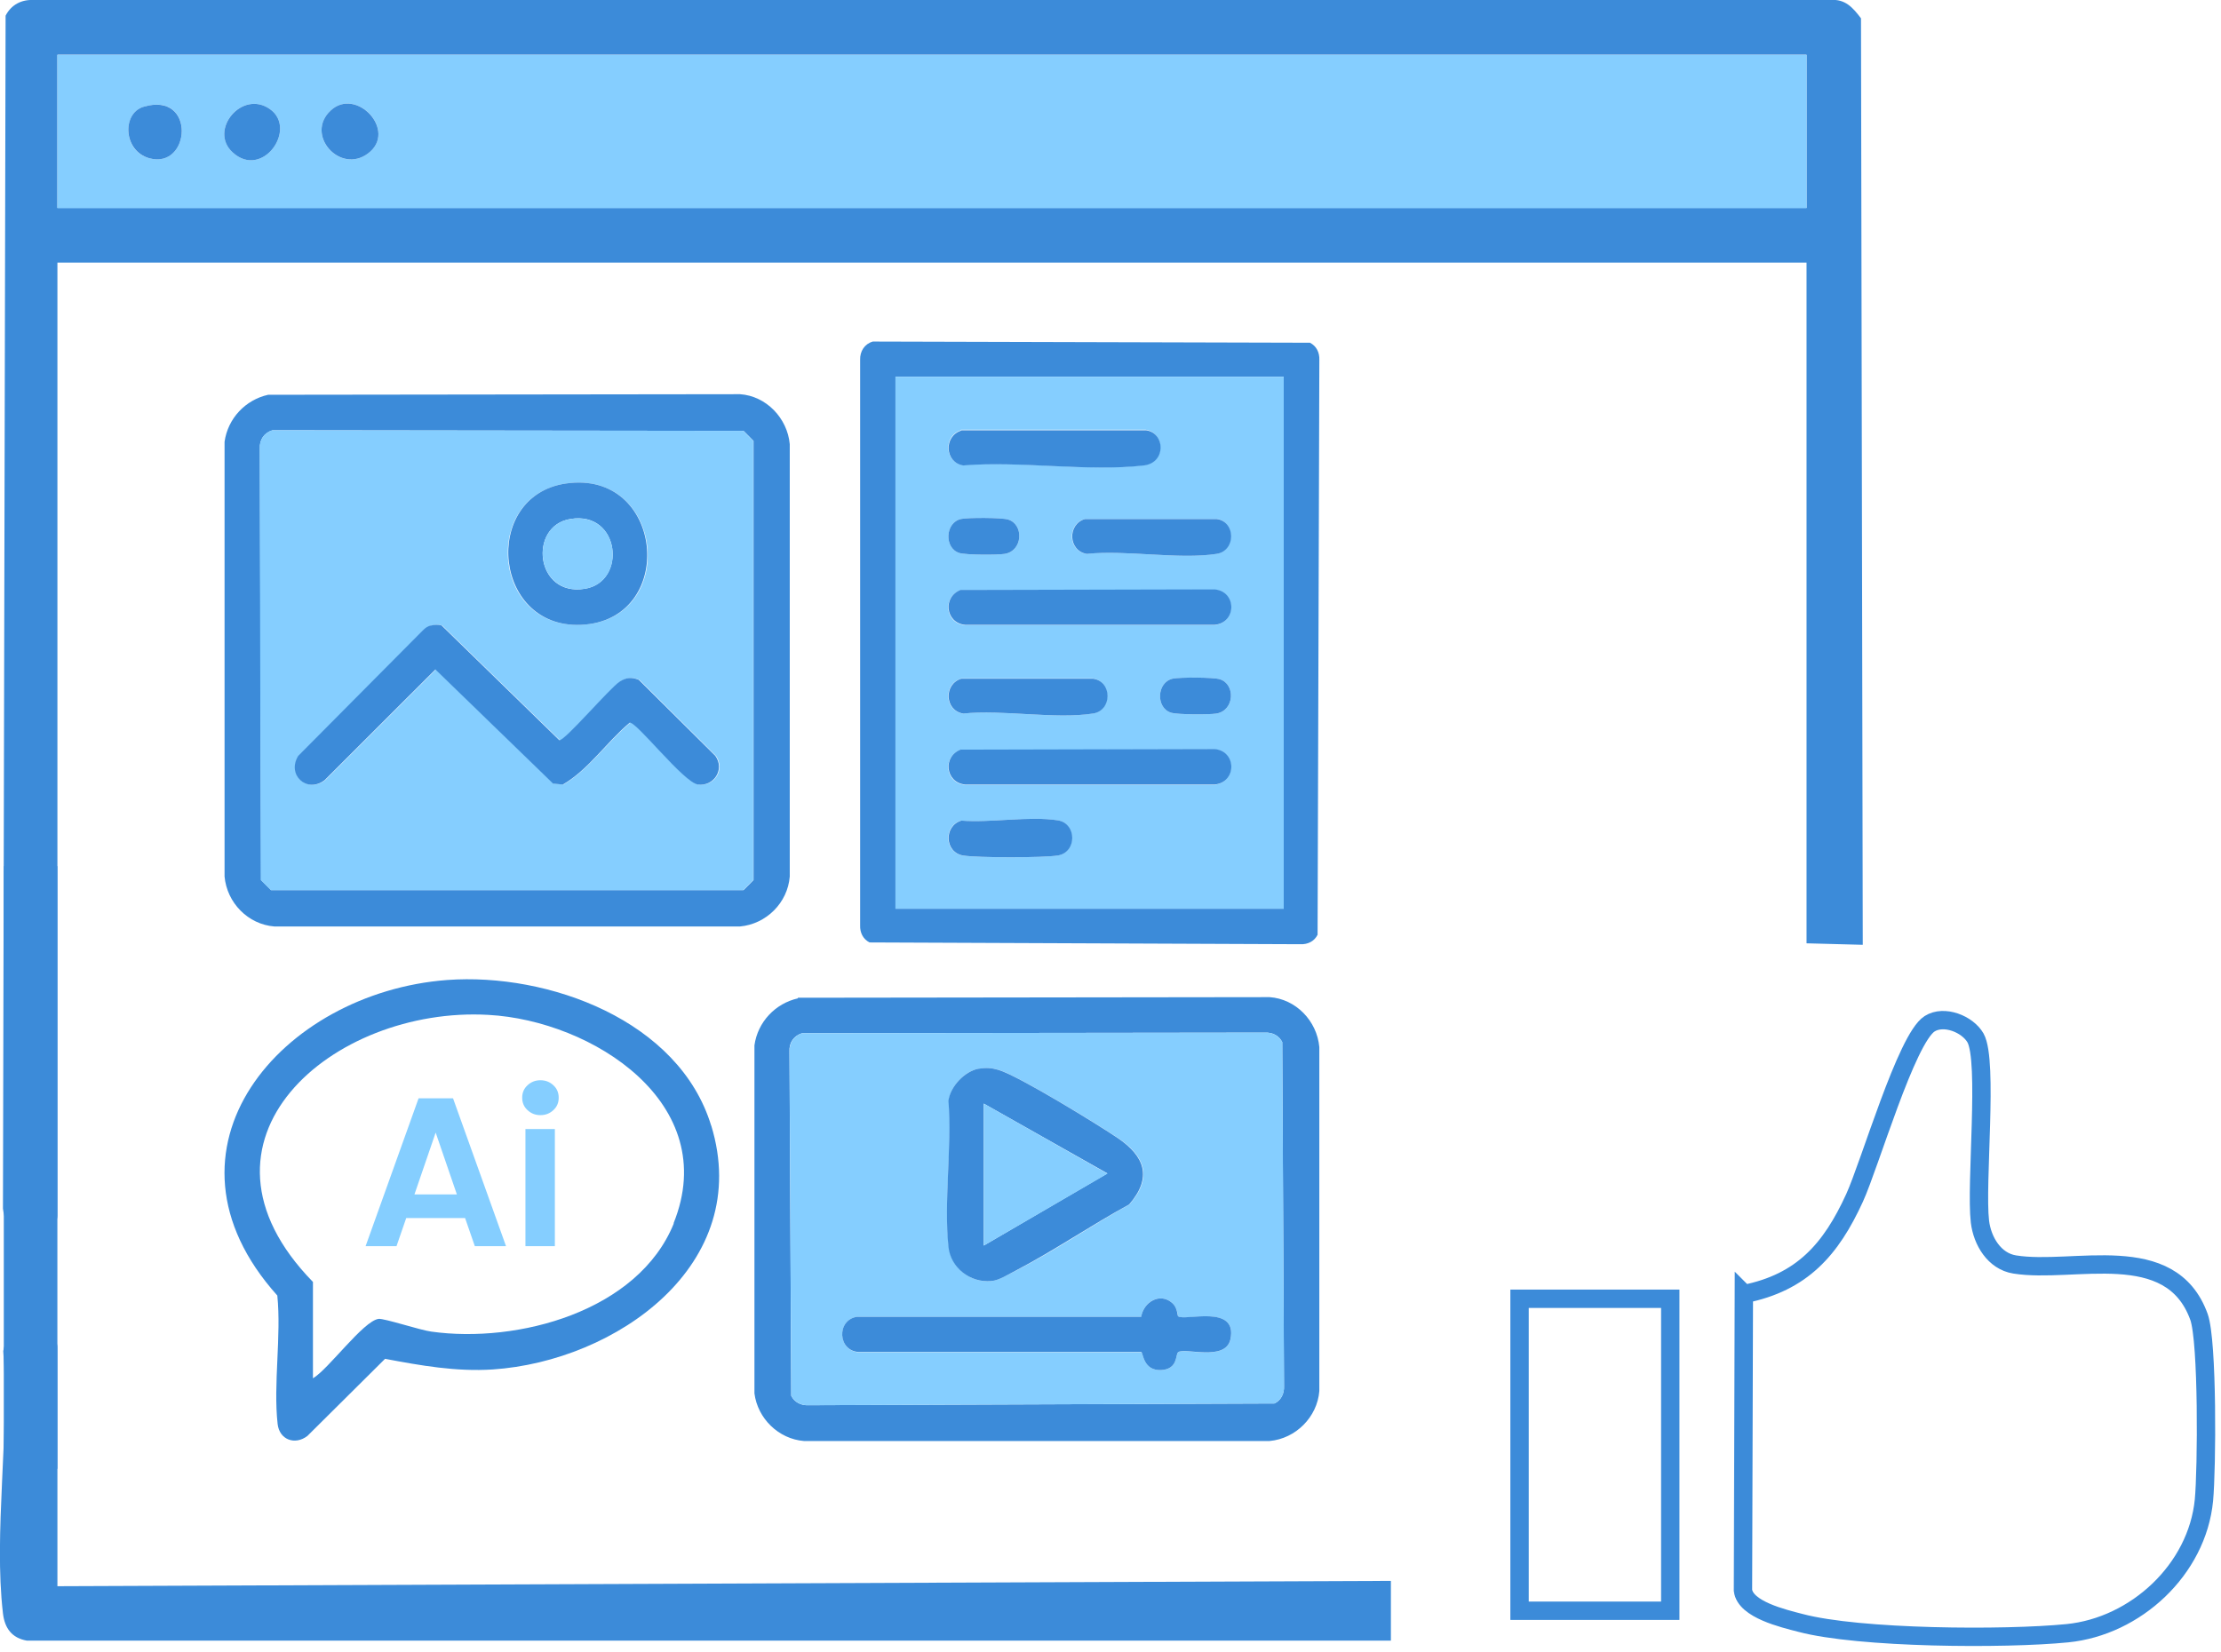 <?xml version="1.0" encoding="UTF-8"?> <svg xmlns="http://www.w3.org/2000/svg" width="121" height="90" viewBox="0 0 121 90" fill="none"><g clip-path="url(#clip0_1_13214)"><path d="M25.323 66.376H22.131L21.602 67.907H19.918L22.805 59.85H24.681L27.568 67.907H25.868L25.338 66.376H25.323ZM24.89 65.087L23.735 61.719L22.58 65.087H24.89Z" fill="#85CEFF"></path><path d="M28.738 60.494C28.545 60.317 28.449 60.091 28.449 59.818C28.449 59.544 28.545 59.318 28.738 59.141C28.93 58.963 29.155 58.867 29.444 58.867C29.732 58.867 29.957 58.963 30.149 59.141C30.342 59.318 30.438 59.544 30.438 59.818C30.438 60.091 30.342 60.317 30.149 60.494C29.957 60.672 29.732 60.768 29.444 60.768C29.155 60.768 28.93 60.672 28.738 60.494ZM30.229 61.526V67.907H28.626V61.526H30.229Z" fill="#85CEFF"></path><path d="M14.608 21.513L40.315 21.481C41.743 21.577 42.897 22.786 43.026 24.204V47.764C42.913 49.198 41.743 50.358 40.315 50.487H14.945C13.517 50.374 12.363 49.198 12.234 47.764V24.075C12.411 22.802 13.373 21.787 14.608 21.513ZM14.848 23.447C14.399 23.576 14.127 23.962 14.159 24.446L14.223 47.957L14.768 48.505H40.508L41.053 47.957V24.027L40.508 23.479L14.864 23.447H14.848Z" fill="#3C8BD9"></path><path d="M47.55 18.612L71.365 18.677C71.718 18.854 71.894 19.209 71.878 19.611L71.782 50.938C71.606 51.293 71.253 51.47 70.852 51.454L47.374 51.357C47.021 51.18 46.844 50.825 46.86 50.422V19.611C46.844 19.144 47.101 18.741 47.55 18.612ZM69.938 20.53H48.785V49.52H69.938V20.53Z" fill="#3C8BD9"></path><path d="M43.459 54.371L69.166 54.338C70.594 54.435 71.749 55.627 71.877 57.062V75.803C71.764 77.221 70.594 78.397 69.166 78.526H43.796C42.417 78.414 41.278 77.302 41.102 75.932V56.965C41.278 55.692 42.24 54.677 43.475 54.403L43.459 54.371ZM43.7 56.304C43.251 56.433 42.978 56.82 43.01 57.303L43.106 76.061C43.283 76.415 43.635 76.593 44.036 76.576L69.439 76.48C69.792 76.303 69.968 75.948 69.952 75.545L69.856 56.788C69.68 56.433 69.327 56.256 68.926 56.272L43.7 56.304Z" fill="#3C8BD9"></path><path d="M38.747 61.348C36.999 55.595 29.862 53.001 24.362 53.404C15.349 54.081 7.94 62.605 15.108 70.598C15.333 72.806 14.884 75.416 15.124 77.592C15.22 78.462 16.07 78.768 16.744 78.253L20.978 74.047C22.934 74.417 24.843 74.756 26.847 74.627C33.551 74.176 41.072 68.922 38.747 61.332V61.348ZM36.71 66.666C34.77 71.468 28.195 73.225 23.496 72.564C22.886 72.484 20.946 71.839 20.625 71.871C19.791 71.984 17.899 74.611 17.049 75.11V69.857C9.511 62.138 18.139 54.822 26.607 55.305C32.252 55.611 39.34 60.124 36.694 66.666H36.71Z" fill="#3C8BD9"></path><path d="M14.851 23.447L40.494 23.479L41.039 24.027V47.957L40.494 48.505H14.755L14.209 47.957L14.145 24.446C14.129 23.979 14.386 23.576 14.835 23.447H14.851ZM30.84 26.347C26.141 27.024 26.799 34.485 31.882 34.034C36.966 33.583 36.148 25.59 30.84 26.347ZM23.511 34.082C23.334 34.115 23.19 34.244 23.062 34.356L16.278 41.189C15.621 42.236 16.759 43.252 17.721 42.51L23.752 36.483L30.166 42.704L30.695 42.752C32.075 41.946 33.085 40.432 34.336 39.384C34.705 39.32 37.287 42.655 38.057 42.752C38.923 42.865 39.532 41.93 39.003 41.189L34.833 37.047C34.432 36.886 34.144 36.919 33.791 37.144C33.245 37.499 30.792 40.383 30.503 40.335L24.088 34.082C23.912 34.034 23.719 34.034 23.543 34.082H23.511Z" fill="#85CEFF"></path><path d="M69.938 20.53V49.52H48.785V20.53H69.938ZM52.361 23.447C51.383 23.737 51.447 25.187 52.458 25.348C55.569 25.09 59.273 25.719 62.304 25.348C63.523 25.203 63.475 23.592 62.417 23.415H52.345L52.361 23.447ZM52.361 28.281C51.479 28.474 51.431 29.877 52.265 30.134C52.618 30.247 54.318 30.247 54.735 30.183C55.729 30.021 55.793 28.587 54.927 28.313C54.575 28.201 52.73 28.201 52.361 28.281ZM59.097 28.281C58.119 28.571 58.183 30.021 59.193 30.183C61.358 29.957 64.197 30.505 66.266 30.183C67.324 30.021 67.324 28.426 66.266 28.265H59.081L59.097 28.281ZM52.361 32.149C51.319 32.503 51.479 33.97 52.57 34.066H66.153C67.372 33.937 67.372 32.245 66.153 32.133L52.345 32.165L52.361 32.149ZM52.361 36.983C51.383 37.273 51.447 38.723 52.458 38.885C54.623 38.659 57.461 39.207 59.53 38.885C60.589 38.723 60.589 37.128 59.53 36.967H52.345L52.361 36.983ZM63.892 36.983C63.01 37.176 62.962 38.578 63.796 38.836C64.149 38.949 65.849 38.949 66.266 38.885C67.26 38.723 67.324 37.289 66.458 37.015C66.105 36.903 64.261 36.903 63.892 36.983ZM52.361 40.85C51.319 41.205 51.479 42.672 52.57 42.768H66.153C67.372 42.639 67.372 40.947 66.153 40.834L52.345 40.867L52.361 40.85ZM52.361 44.718C51.383 45.008 51.447 46.458 52.458 46.62C53.276 46.748 56.788 46.748 57.606 46.62C58.664 46.458 58.664 44.863 57.606 44.702C56.066 44.46 53.949 44.847 52.345 44.718H52.361Z" fill="#85CEFF"></path><path d="M43.702 56.304L68.928 56.272C69.329 56.256 69.666 56.433 69.859 56.788L69.955 75.545C69.971 75.948 69.794 76.287 69.442 76.48L44.039 76.577C43.638 76.593 43.301 76.415 43.109 76.061L43.012 57.304C42.996 56.836 43.253 56.433 43.702 56.304ZM53.324 58.238C52.554 58.367 51.785 59.189 51.688 59.979C51.865 62.509 51.416 65.458 51.688 67.939C51.817 69.1 52.891 69.937 54.03 69.808C54.431 69.76 54.992 69.422 55.377 69.228C57.462 68.165 59.483 66.763 61.535 65.635C62.802 64.184 62.401 63.024 60.926 62.025C59.803 61.268 55.489 58.625 54.415 58.303C54.03 58.19 53.741 58.174 53.34 58.238H53.324ZM64.181 71.726C64.181 71.726 64.133 71.259 63.877 71.017C63.203 70.405 62.305 70.936 62.177 71.758H46.685C45.562 71.936 45.642 73.628 46.797 73.692H62.177C62.289 73.708 62.273 74.707 63.267 74.659C64.165 74.627 64.037 73.821 64.181 73.692C64.502 73.418 66.763 74.224 67.036 72.983C67.453 71.033 64.534 72.032 64.181 71.726Z" fill="#85CEFF"></path><path d="M23.512 34.082C23.689 34.034 23.881 34.034 24.057 34.082L30.472 40.335C30.761 40.383 33.215 37.499 33.76 37.144C34.113 36.919 34.401 36.886 34.802 37.047L38.972 41.189C39.501 41.93 38.892 42.865 38.026 42.752C37.256 42.655 34.674 39.32 34.305 39.384C33.054 40.432 32.06 41.946 30.665 42.752L30.135 42.704L23.721 36.483L17.691 42.51C16.728 43.252 15.606 42.236 16.247 41.189L23.031 34.356C23.159 34.227 23.304 34.115 23.48 34.082H23.512Z" fill="#3C8BD9"></path><path d="M30.838 26.347C36.146 25.59 36.9 33.583 31.881 34.034C26.861 34.485 26.155 27.024 30.838 26.347ZM31.079 28.281C28.769 28.652 29.154 32.535 31.864 32.084C34.174 31.714 33.789 27.83 31.079 28.281Z" fill="#3C8BD9"></path><path d="M52.361 32.149L66.169 32.117C67.388 32.229 67.388 33.937 66.169 34.05H52.586C51.495 33.953 51.335 32.487 52.377 32.133L52.361 32.149Z" fill="#3C8BD9"></path><path d="M52.361 40.851L66.169 40.818C67.388 40.931 67.388 42.639 66.169 42.752H52.586C51.495 42.655 51.335 41.189 52.377 40.834L52.361 40.851Z" fill="#3C8BD9"></path><path d="M52.362 23.447H62.434C63.492 23.592 63.54 25.219 62.322 25.364C59.291 25.719 55.57 25.107 52.475 25.364C51.464 25.203 51.4 23.753 52.379 23.463L52.362 23.447Z" fill="#3C8BD9"></path><path d="M59.097 28.281H66.281C67.34 28.426 67.34 30.021 66.281 30.183C64.213 30.505 61.358 29.957 59.209 30.183C58.199 30.021 58.135 28.571 59.113 28.281H59.097Z" fill="#3C8BD9"></path><path d="M52.362 36.983H59.547C60.606 37.128 60.606 38.723 59.547 38.884C57.478 39.207 54.624 38.659 52.475 38.884C51.464 38.723 51.4 37.273 52.379 36.983H52.362Z" fill="#3C8BD9"></path><path d="M52.362 44.718C53.966 44.847 56.083 44.46 57.623 44.702C58.681 44.863 58.681 46.458 57.623 46.62C56.805 46.748 53.293 46.748 52.475 46.62C51.464 46.458 51.4 45.008 52.379 44.718H52.362Z" fill="#3C8BD9"></path><path d="M52.361 28.281C52.73 28.201 54.574 28.201 54.927 28.313C55.793 28.587 55.728 30.021 54.734 30.183C54.333 30.247 52.633 30.247 52.264 30.134C51.431 29.876 51.479 28.474 52.361 28.281Z" fill="#3C8BD9"></path><path d="M63.892 36.983C64.261 36.902 66.105 36.902 66.458 37.015C67.324 37.289 67.26 38.723 66.265 38.885C65.865 38.949 64.165 38.949 63.796 38.836C62.962 38.578 63.01 37.176 63.892 36.983Z" fill="#3C8BD9"></path><path d="M53.323 58.238C53.724 58.174 54.013 58.19 54.398 58.303C55.488 58.625 59.786 61.268 60.909 62.025C62.368 63.024 62.785 64.168 61.518 65.635C59.449 66.763 57.429 68.149 55.36 69.228C54.975 69.422 54.43 69.776 54.013 69.808C52.858 69.921 51.784 69.083 51.671 67.939C51.415 65.457 51.864 62.508 51.671 59.978C51.784 59.189 52.553 58.383 53.307 58.238H53.323ZM53.596 67.875L60.331 63.943L53.596 60.14V67.875Z" fill="#3C8BD9"></path><path d="M64.179 71.726C64.515 72.016 67.45 71.033 67.033 72.983C66.761 74.224 64.499 73.402 64.179 73.692C64.034 73.821 64.179 74.611 63.265 74.659C62.27 74.707 62.286 73.708 62.174 73.676H46.794C45.64 73.628 45.56 71.936 46.682 71.758H62.174C62.302 70.953 63.2 70.405 63.874 71.017C64.147 71.259 64.147 71.694 64.179 71.726Z" fill="#3C8BD9"></path><path d="M31.081 28.281C33.792 27.846 34.176 31.714 31.867 32.084C29.157 32.519 28.772 28.652 31.081 28.281Z" fill="#85CEFF"></path><path d="M53.598 67.875V60.14L60.333 63.959L53.598 67.875Z" fill="#85CEFF"></path><path d="M95.021 70.517C98.18 69.889 99.752 68.084 101.035 65.28C101.869 63.459 103.858 56.594 105.125 55.789C105.91 55.289 107.193 55.805 107.626 56.562C108.332 57.819 107.626 64.507 107.867 66.569C107.995 67.633 108.653 68.729 109.759 68.906C112.967 69.422 118.259 67.504 119.799 71.758C120.28 73.096 120.232 80.041 120.071 81.749C119.702 85.536 116.351 88.63 112.63 89.001C109.214 89.339 101.292 89.291 98.084 88.437C97.154 88.195 95.085 87.712 94.957 86.664L95.005 70.501L95.021 70.517Z" stroke="#3C8BD9" stroke-miterlimit="10"></path><path d="M90.996 70.775H82.785V87.776H90.996V70.775Z" stroke="#3C8BD9" stroke-miterlimit="10"></path><path d="M75.776 86.148L3.128 86.439V73.418C3.128 72.403 0.482 71.678 0.177 73.627C0.53 78.139 -0.352 83.522 0.161 87.921C0.257 88.727 0.642 89.259 1.46 89.404H75.776M101.483 51.486L101.387 0.999C100.938 0.403 100.521 -0.065 99.719 -0H1.829C1.171 -0.032 0.61 0.258 0.305 0.854L0.161 65.86C0.417 68.165 3.128 67.294 3.128 66.247V14.31H98.42V51.405M98.42 11.328H3.128V2.981H98.42V11.328Z" fill="#3C8BD9"></path><path d="M98.421 2.997V11.345H3.129V2.997H98.421ZM7.828 5.817C6.641 6.172 6.689 8.235 8.132 8.621C10.394 9.25 10.698 4.947 7.828 5.817ZM12.671 8.299C14.291 9.798 16.231 7.026 14.708 5.946C13.184 4.867 11.356 7.074 12.671 8.299ZM18.011 6.027C16.6 7.364 18.524 9.508 20.048 8.363C21.684 7.123 19.407 4.705 18.011 6.027Z" fill="#85CEFF"></path><path d="M18.011 6.027C19.406 4.705 21.684 7.139 20.048 8.363C18.524 9.508 16.6 7.348 18.011 6.027Z" fill="#3C8BD9"></path><path d="M12.67 8.299C11.355 7.09 13.183 4.867 14.707 5.946C16.23 7.026 14.29 9.798 12.67 8.299Z" fill="#3C8BD9"></path><path d="M7.825 5.817C10.696 4.963 10.391 9.25 8.13 8.621C6.702 8.218 6.638 6.172 7.825 5.817Z" fill="#3C8BD9"></path><path d="M3.126 47.2H0.207V80.041H3.126V47.2Z" fill="#3C8BD9"></path></g><defs><clipPath id="clip0_1_13214"><rect width="121" height="90" fill="white"></rect></clipPath></defs></svg> 
